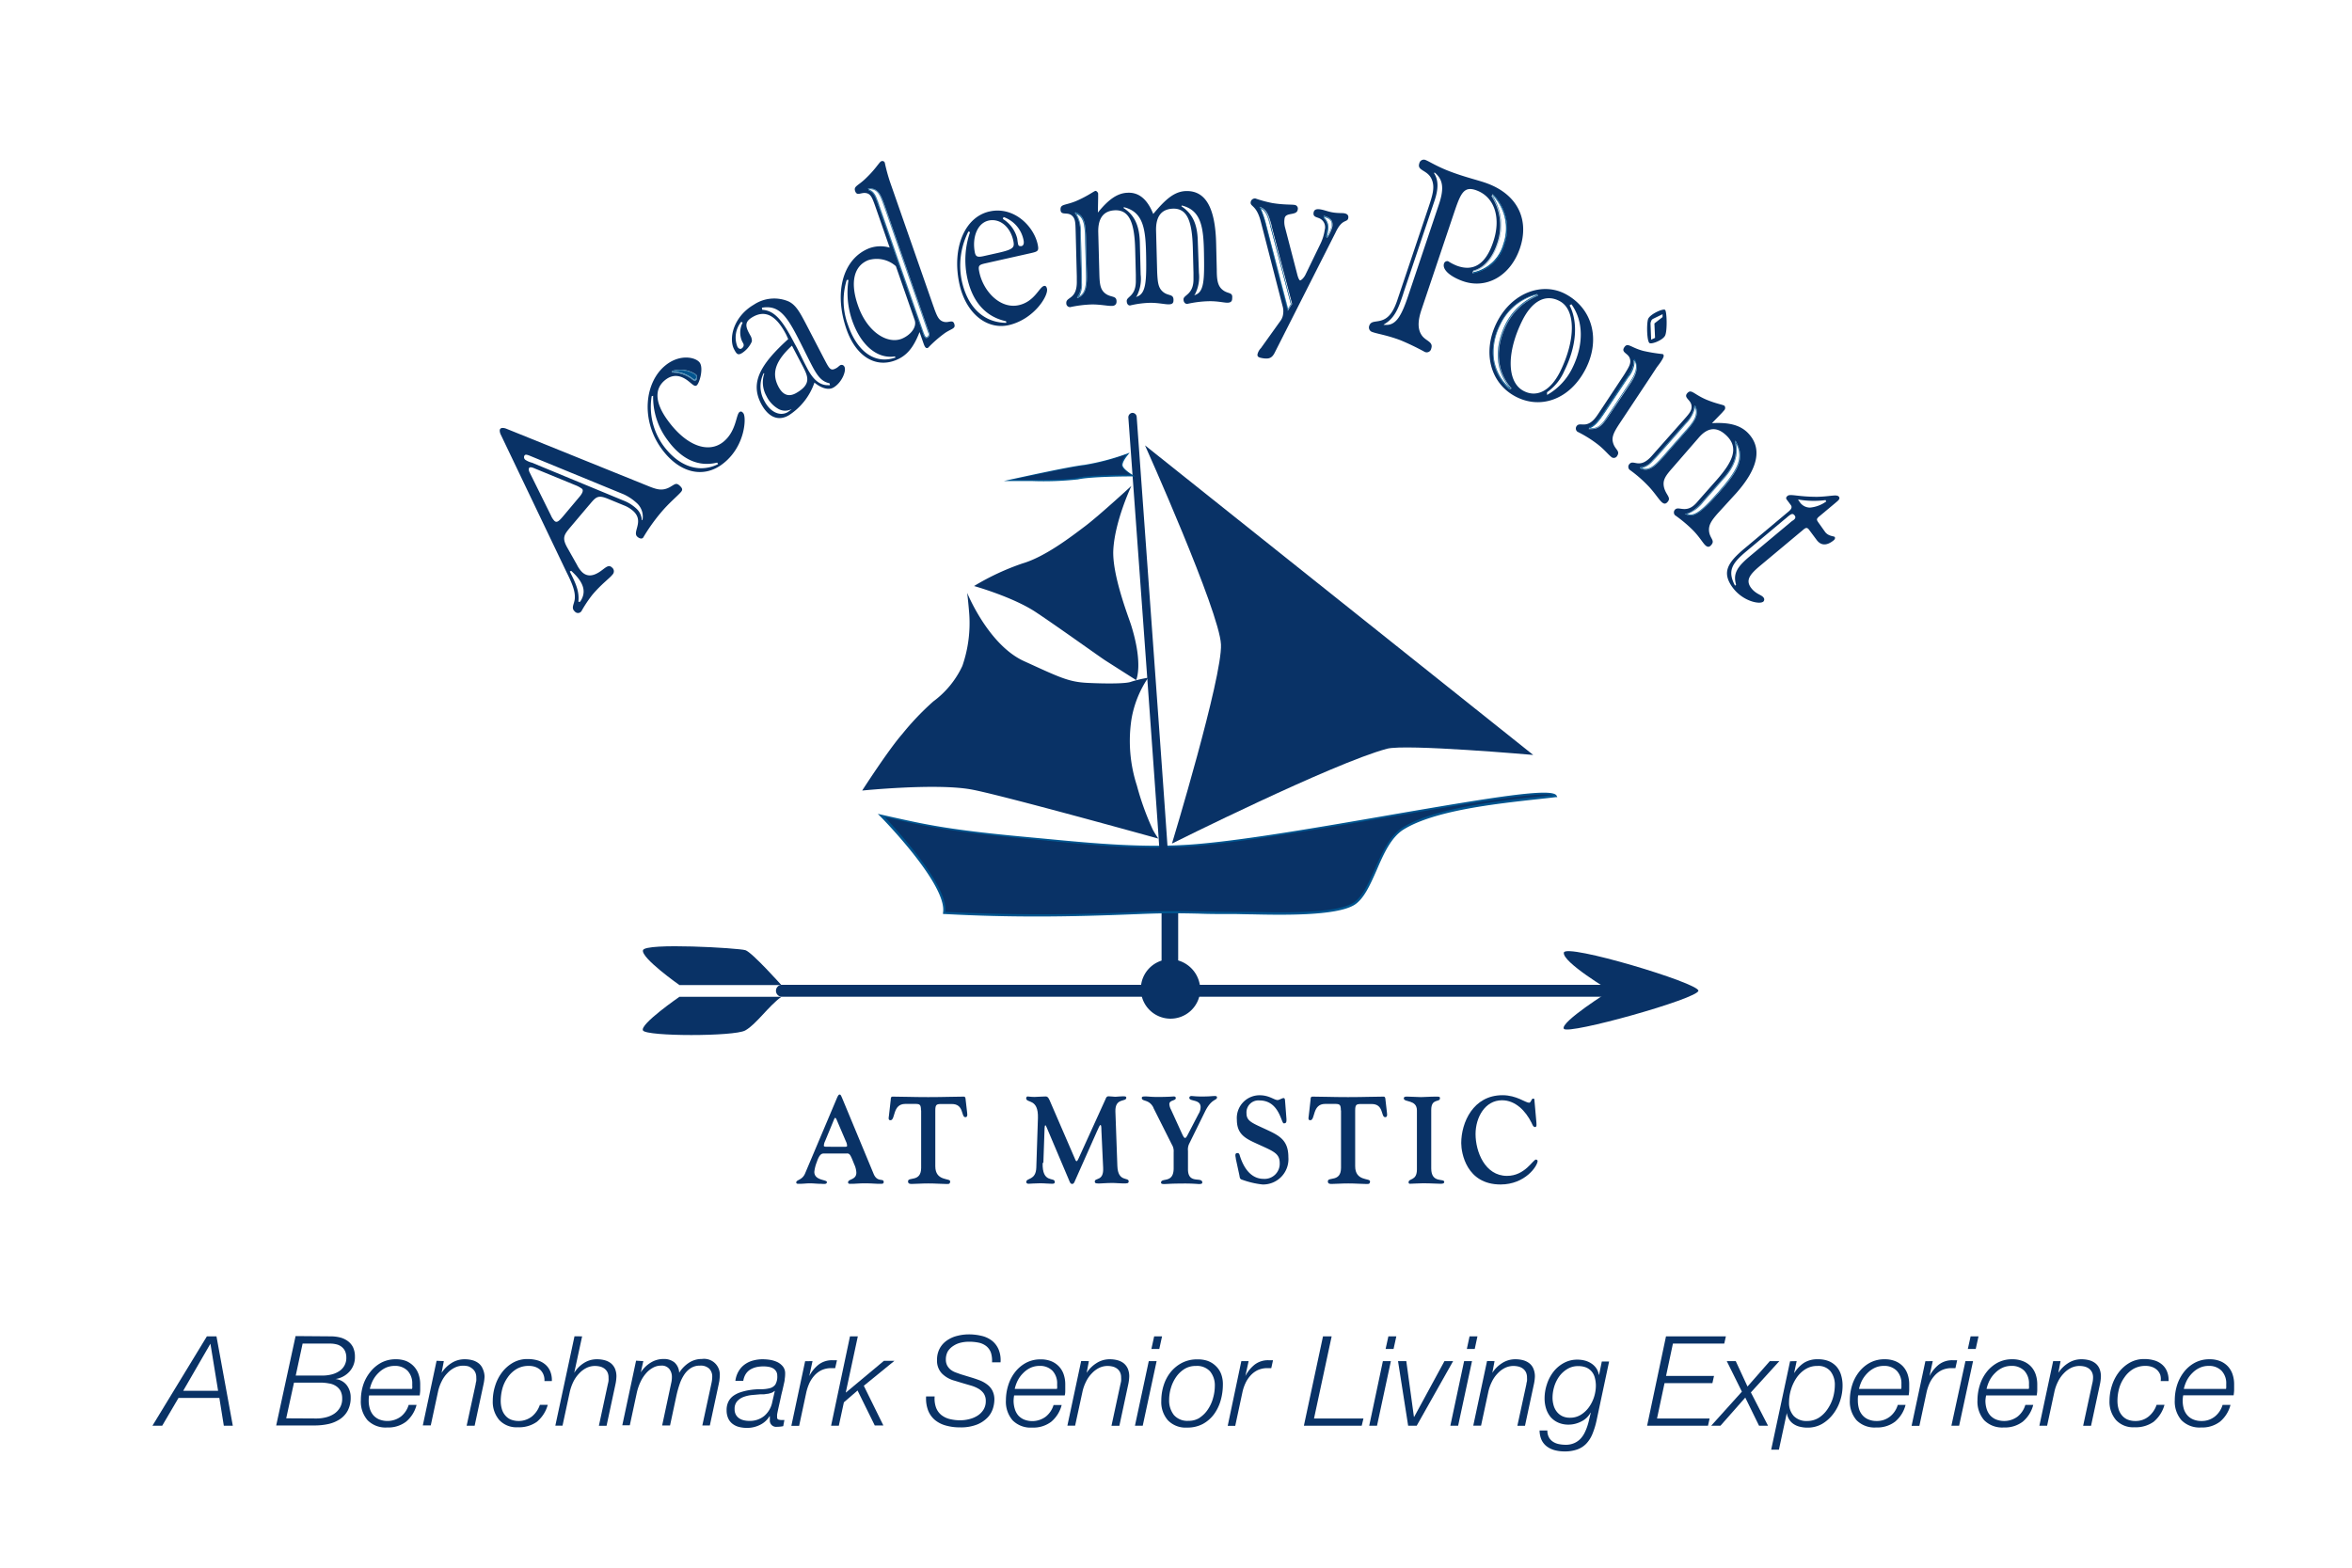 <svg id="Layer_1" data-name="Layer 1" xmlns="http://www.w3.org/2000/svg" viewBox="0 0 432 288"><defs><style>.cls-1{fill:#093266;}.cls-2{fill:#00558f;}.cls-3{fill:none;}</style></defs><path class="cls-1" d="M214.87,177.83a1.57,1.57,0,0,1-1.52-1.62v-8.59a1.53,1.53,0,1,1,3.05,0v8.59A1.57,1.57,0,0,1,214.87,177.83Z"/><path class="cls-1" d="M161.87,149.84c7.59,1.67,11.27,2.69,26.46,4.09,10.32,1,21,2.23,31.53,1.3,21-1.86,64.71-11.64,65.92-9-7.82.94-21.46,2-28,6-4.55,2.79-5.52,11.76-9.19,13.91-4.08,2.4-17.25,1.61-21.69,1.61-7.73,0-10-.32-17.65,0a352.17,352.17,0,0,1-35.81,0c.87-5.32-11.56-17.87-11.56-17.87"/><path class="cls-2" d="M190.42,168.37c-5.18,0-10.75-.12-17-.46h-.21l0-.23c.85-5.15-11.37-17.56-11.5-17.68l-.48-.49.65.15,2,.45c6.41,1.42,10.64,2.36,24.39,3.63l3.53.33c9.19.88,18.69,1.79,28,1s23.14-3.21,35.4-5.33c19.15-3.3,30-5.1,30.71-3.56l.13.26-.27,0c-1,.13-2.16.25-3.36.38-8,.88-18.93,2.09-24.58,5.55-2.34,1.44-3.71,4.54-5,7.54-1.21,2.74-2.36,5.32-4.15,6.38-3.46,2-13.13,1.81-18.93,1.68-1.14,0-2.12-.05-2.86-.05-2.82,0-4.94,0-6.81-.08-3.34-.07-6-.12-10.83.08C203.21,168.16,197.14,168.37,190.42,168.37Zm-16.77-.85a355.45,355.45,0,0,0,35.58,0c4.86-.21,7.5-.15,10.85-.08,1.87,0,4,.08,6.81.08.74,0,1.73,0,2.87,0,5.74.13,15.37.35,18.73-1.62,1.69-1,2.81-3.53,4-6.2,1.36-3.06,2.76-6.22,5.2-7.72,5.72-3.5,16.71-4.72,24.73-5.6l2.84-.32c-2.51-.73-17,1.78-29.95,4-12.26,2.11-26.16,4.51-35.43,5.33s-18.83-.08-28-1l-3.52-.33c-13.78-1.27-18-2.21-24.44-3.64l-1.39-.31C164.75,152.54,174.12,162.6,173.65,167.52Z"/><path class="cls-1" d="M213.73,157.16a.8.8,0,0,1-.77-.8c0-1.22-3.75-52.61-5.71-79.64a.81.81,0,0,1,.71-.87.79.79,0,0,1,.82.75c.58,8.06,5.71,78.81,5.71,79.75A.78.78,0,0,1,213.73,157.16Z"/><path class="cls-2" d="M189.54,88.37c-1.88,0-3.35,0-3.5,0l-1.67,0,1.64-.37c.1,0,10-2.23,13.16-2.6a43.12,43.12,0,0,0,7.66-2l.66-.24-.45.56c-.28.35-1,1.34-.84,1.87s1.24,1.3,1.66,1.55l.64.38h-.73c-.07,0-7.36,0-9.77.55A57.65,57.65,0,0,1,189.54,88.37ZM187.81,88c2.86,0,8.35,0,10.11-.39a65.86,65.86,0,0,1,9.19-.56,3.19,3.19,0,0,1-1.28-1.42,2.65,2.65,0,0,1,.54-1.7,40.15,40.15,0,0,1-7.16,1.85C196.9,86,190.81,87.31,187.81,88Z"/><path class="cls-3" d="M186.78,43.81l.06.43c0,.16,0,.33.08.5s.1.49.42.49a1,1,0,0,0,.23,0c.35-.09.5-.5.38-1.09a5.64,5.64,0,0,0-3.55-4.21l-.07,0-.18.34.06.05A5.91,5.91,0,0,1,186.78,43.81Z"/><path class="cls-3" d="M170.44,61.06c-.08-.21-.18-.52-.33-.94l-7.6-21.79c-.86-2.49-1.23-3.55-2.88-3.59l0,.08c.92.39,1.23,1.11,1.59,2.16,0,.1.07.19.1.28l.12.34,8.12,23.28c.18.53.35,1,.52,1a.17.17,0,0,0,.14,0,.62.62,0,0,0,.3-.58Z"/><path class="cls-3" d="M199.3,43.51c-.06-2.44-.31-3.7-1.56-4.27a6.13,6.13,0,0,1,.79,3.36l.21,8c0,.54,0,.91,0,1.14v.17a4.55,4.55,0,0,1-.56,2.53c1.19-.63,1.37-2,1.3-4.52Z"/><path class="cls-3" d="M164.32,65.41c-3.21.48-6.21-2.06-7.8-6.61a15.58,15.58,0,0,1-.69-7.34l0-.1-.31,0,0,0a12.82,12.82,0,0,0,.27,8.36c1.39,4,3.85,6.25,6.67,6.25a5.88,5.88,0,0,0,1.94-.34l.08,0-.09-.27Z"/><path class="cls-3" d="M184.75,59c-3.76-.83-6.22-3.66-7.12-8.2a15.62,15.62,0,0,1,.54-8.09l0-.08-.31-.1,0,.06a13.8,13.8,0,0,0-1.24,8.72c1,5,4,7.91,8.14,8h.1L184.8,59Z"/><path class="cls-3" d="M206.39,38.06l-.06.15c2,1.27,2.92,3.22,3,6.32l.15,5.91a6.8,6.8,0,0,1-.7,3.91l-.15.21.23-.08c1.62-.57,1.74-2.86,1.62-7.59S210,38.94,206.39,38.06Z"/><path class="cls-3" d="M116.86,92.38a9.12,9.12,0,0,0-2.33-1.53L97.15,83.71c-.44-.19-.65-.22-.8,0a.6.6,0,0,0,.14.81,3.77,3.77,0,0,0,1.22.53l16.74,6.93a7.27,7.27,0,0,1,2.31,1.4,3.13,3.13,0,0,1,1.11,2.21H118A3.35,3.35,0,0,0,116.86,92.38Z"/><path class="cls-3" d="M106.22,110.5v.09h.3l0,0c1.19-1.71.77-3.43-1.32-5.4l-.15-.15-.15-.13-.3.11,0,.08C105.64,107,106.41,108.58,106.22,110.5Z"/><path class="cls-3" d="M143,75.14a5.42,5.42,0,0,1-2.18-2.36,5.13,5.13,0,0,1-.41-4.17l-.11-.06a5.37,5.37,0,0,0,.1,5.06c1.07,2,2.88,2.93,4.32,2.1a5.7,5.7,0,0,0,.7-.55A2.56,2.56,0,0,1,143,75.14Z"/><path class="cls-3" d="M131.69,85c-3.37.87-6.52-.58-9.1-4.17a13.12,13.12,0,0,1-2.63-8v-.11l-.27.08v.05a12.15,12.15,0,0,0,2.13,9c2,2.73,4.46,4.18,7,4.18a6.87,6.87,0,0,0,3-.72l.07,0-.14-.3Z"/><path class="cls-3" d="M152.38,70.42c-1.47-.31-2.24-1.34-3.31-3.41-.42-.81-.82-1.61-1.24-2.46s-.9-1.81-1.39-2.75c-2.09-4-3.52-5.74-6.42-5.27h-.08l.06.39h.06c2.37.16,3.81,2.15,5.95,6.25.31.6.62,1.25,1,1.93s.8,1.64,1.26,2.5c1.11,2.16,2.33,3.17,3.8,3.17a2.55,2.55,0,0,0,.39,0h.09l-.09-.33Z"/><path class="cls-3" d="M136.3,62.7a3.93,3.93,0,0,1,.1-3.36l0-.08-.29-.11,0,.05a4.58,4.58,0,0,0-.67,4.49.85.85,0,0,0,.42.42H136a.29.29,0,0,0,.16,0c.51-.3.54-.68.42-.93Z"/><path class="cls-3" d="M243.24,39.87V40a2.56,2.56,0,0,1,.65,2.48l0,.11c0,.22-.08.5-.17.91l0,0a6.52,6.52,0,0,0,.83-1.88C244.71,40.63,244.35,40.15,243.24,39.87Z"/><path class="cls-3" d="M217.09,37.75l-.06.15c2,1.27,2.91,3.22,3,6.32l.16,5.91a6.91,6.91,0,0,1-.71,3.91l-.15.21.23-.08c1.63-.58,1.75-2.87,1.62-7.59S220.71,38.63,217.09,37.75Z"/><path class="cls-3" d="M231.59,38.3a19.82,19.82,0,0,1,1,3l4,15.4.52-.86-3.81-14.48C232.86,39.84,232.57,38.79,231.59,38.3Z"/><path class="cls-3" d="M145.46,63.5c-3,2.75-3.82,5-2.49,7.52.81,1.56,1.92,2,3.33,1.15,2.78-1.62,2.09-3,1.14-4.85Z"/><path class="cls-3" d="M105.68,89.13l-7.44-3.06c-.56-.25-.91-.25-1-.12s-.12.5.11.93l3.87,7.82a3.4,3.4,0,0,0,.64,1c.43.41.84.07,1.67-.93l3-3.57c.57-.69.67-1.16.4-1.41A5.48,5.48,0,0,0,105.68,89.13Z"/><path class="cls-3" d="M180.69,47.05l2.68-.6c2.84-.64,3-1,2.78-2.16-.52-2.57-2.45-4.25-4.6-3.76s-3,3.07-2.48,5.83C179.23,47.14,179.54,47.31,180.69,47.05Z"/><path class="cls-3" d="M164.52,48.9a5.31,5.31,0,0,0-5.06-1.11c-2.65,1-3.39,4.08-1.91,8.31,1.68,4.83,5.35,7.2,8,6.15,1.51-.6,2.89-2,2.4-3.45Z"/><path class="cls-1" d="M124.86,89.24c-.69-.65-.91-.25-1.88.28-1.29.68-2.26.43-3.68-.13L93,78.76c-.49-.19-.91-.19-1.09,0s-.14.53,0,.94l12.19,25.5c1,2,1.6,3.45,1.47,4.82-.1,1-.73,1.65,0,2.31a.76.76,0,0,0,1.23-.06,23.46,23.46,0,0,1,2-3c1.69-2,3.14-3,3.69-3.7a.87.87,0,0,0-.12-1.34c-.53-.5-1-.09-1.78.5-1.5,1.15-2.69,1.3-3.68.37a5.07,5.07,0,0,1-.92-1.31l-1.81-3.21c-1-1.8-.56-2.36.61-3.76l3.38-4,.16-.18c1.17-1.4,1.52-1.74,3.35-1l2.94,1.21a5.61,5.61,0,0,1,1.72,1.06c2,1.87-.23,3.8.7,4.67.4.37.85.47,1.09.19a33.65,33.65,0,0,1,3.21-4.54c1.53-1.84,3-3,3.75-3.86C125.39,90,125.39,89.74,124.86,89.24Zm-19.94,15.64.15.13.15.15c2.09,2,2.51,3.69,1.32,5.4l0,0h-.3v-.09c.19-1.92-.58-3.47-1.56-5.43l0-.08Zm1.58-13.69-3,3.57c-.83,1-1.24,1.34-1.67.93a3.4,3.4,0,0,1-.64-1l-3.87-7.82c-.23-.43-.24-.78-.11-.93s.46-.13,1,.12l7.44,3.06a5.48,5.48,0,0,1,1.22.65C107.17,90,107.07,90.5,106.5,91.19ZM118,95.55h-.11a3.13,3.13,0,0,0-1.11-2.21,7.27,7.27,0,0,0-2.31-1.4L97.71,85a3.77,3.77,0,0,1-1.22-.53.6.6,0,0,1-.14-.81c.15-.18.36-.15.8,0l17.38,7.14a9.12,9.12,0,0,1,2.33,1.53A3.35,3.35,0,0,1,118,95.55Z"/><path class="cls-1" d="M206,85.54c-.18-.74.87-2.05.87-2.05a42.76,42.76,0,0,1-7.7,2.05c-3.16.37-13.14,2.6-13.14,2.6s9.46.18,11.91-.37,9.81-.56,9.81-.56S206.19,86.28,206,85.54Z"/><path class="cls-1" d="M135.8,75.72c-.62.51-.57,3.53-2.94,5.45-2.71,2.19-6.82.8-10.3-4.06-2.28-3.17-2.37-5.69-.41-7.28,1.37-1.11,2.84-1,4.37.25.7.55,1.08,1,1.45.71.53-.43,1.28-3.16.55-4.17s-3.64-1.65-6.29.5c-3.81,3.07-4.58,9.95-.77,15.25,3.24,4.52,7.78,5.68,11.46,2.71,4-3.2,4.17-8.39,3.63-9.14C136.28,75.57,136.05,75.52,135.8,75.72Zm-12.34-7.6.06,0a5.15,5.15,0,0,1,4.35.7.84.84,0,0,1-.14,1.17.17.17,0,0,1-.1,0c-.11,0-.26-.11-.49-.27a6,6,0,0,0-3.62-1.28h-.08Zm8.36,17.18a6.87,6.87,0,0,1-3,.72c-2.52,0-5-1.45-7-4.18a12.15,12.15,0,0,1-2.13-9v-.05l.27-.08v.11a13.12,13.12,0,0,0,2.63,8c2.58,3.59,5.73,5,9.1,4.17h.06l.14.3Z"/><path class="cls-2" d="M127.75,68.9a5,5,0,0,0-4.14-.65v0a6.21,6.21,0,0,1,3.63,1.31,1.61,1.61,0,0,0,.39.24h0A.66.66,0,0,0,127.75,68.9Z"/><path class="cls-2" d="M127.14,69.73c.23.16.38.27.49.27a.17.17,0,0,0,.1,0,.84.84,0,0,0,.14-1.17,5.15,5.15,0,0,0-4.35-.7l-.06,0,0,.33h.08A6,6,0,0,1,127.14,69.73Zm-3.61-1.55a5.09,5.09,0,0,1,4.28.67.74.74,0,0,1-.13,1.05c-.25.21-1.34-1.45-4.16-1.53Z"/><path class="cls-2" d="M127.81,68.85a5.09,5.09,0,0,0-4.28-.67v.19c2.82.08,3.91,1.74,4.16,1.53A.74.74,0,0,0,127.81,68.85Zm-.19,1a1.61,1.61,0,0,1-.39-.24,6.21,6.21,0,0,0-3.63-1.31v0a5,5,0,0,1,4.14.65.66.66,0,0,1-.12.94Z"/><path class="cls-1" d="M154.35,67.08c-.21.12-.41.34-.64.49-1.1.64-1.31.33-2.23-1.44l-.17-.32-3.16-6.08-.26-.5c-1-1.88-1.75-3.26-3.09-3.87a6.74,6.74,0,0,0-6.32.6c-3.84,2.25-4.66,6.27-3.65,8.2.49.94.72,1.13,1.44.71a4.78,4.78,0,0,0,1.83-2.15,1.9,1.9,0,0,0-.32-1.15l-.24-.45c-.71-1.36-.64-2.09.7-2.88,2.33-1.36,4.33-.28,6.15,3.21.14.29.24.55.39.84-5.17,4.69-7,8-5,11.85,1.33,2.54,3.19,3.28,5.11,2.15a11.59,11.59,0,0,0,4.7-6c1.38,1.12,2.65,1.4,3.5.9,1.58-.93,2.41-3.13,2-3.83A.56.56,0,0,0,154.35,67.08Zm-18.23-3a.29.29,0,0,1-.16,0h-.11a.85.85,0,0,1-.42-.42,4.58,4.58,0,0,1,.67-4.49l0-.05.29.11,0,.08a3.93,3.93,0,0,0-.1,3.36l.24.45C136.66,63.4,136.63,63.78,136.12,64.08Zm8.57,11.63c-1.44.83-3.25,0-4.32-2.1a5.37,5.37,0,0,1-.1-5.06l.11.06a5.13,5.13,0,0,0,.41,4.17A5.42,5.42,0,0,0,143,75.14a2.56,2.56,0,0,0,2.42,0A5.7,5.7,0,0,1,144.69,75.71Zm1.61-3.54c-1.41.83-2.52.41-3.33-1.15-1.33-2.55-.47-4.77,2.49-7.52l2,3.82C148.39,69.13,149.08,70.55,146.3,72.17Zm6.12-1.41a2.55,2.55,0,0,1-.39,0c-1.47,0-2.69-1-3.8-3.17-.46-.86-.87-1.7-1.26-2.5s-.65-1.33-1-1.93c-2.14-4.1-3.58-6.09-5.95-6.25H140l-.06-.39H140c2.9-.47,4.33,1.24,6.42,5.27.49.94.95,1.86,1.39,2.75s.82,1.65,1.24,2.46c1.07,2.07,1.84,3.1,3.31,3.41h0l.09.33Z"/><path class="cls-1" d="M173.57,59.16c-1.1-.17-1.41-.95-2-2.53,0-.09-.08-.22-.12-.35l-7.94-22.75a32.43,32.43,0,0,1-1-3.65.47.47,0,0,0-.67-.24c-.33.13-1,1.4-2.77,3.08-1.43,1.42-2.33,1.47-2,2.39s.94.29,1.83.34c1,.09,1.25.71,1.92,2.6l2.59,7.44a6,6,0,0,0-3.76.12c-4.78,1.88-6.56,8-4.17,14.89,1.67,4.8,5.18,7.18,9,5.69,2.13-.84,3.34-2.41,4.42-5.19l.74,2.12c.28.79.48.91.81.78a22.94,22.94,0,0,1,3.14-2.74c1.29-.85,2-.78,1.67-1.7C175,58.71,174.32,59.26,173.57,59.16ZM164.4,65.7a5.88,5.88,0,0,1-1.94.34c-2.82,0-5.28-2.24-6.67-6.25a12.82,12.82,0,0,1-.27-8.36l0,0,.31,0,0,.1a15.58,15.58,0,0,0,.69,7.34c1.59,4.55,4.59,7.09,7.8,6.61h.07l.09.27Zm1.18-3.45c-2.68,1-6.35-1.32-8-6.15-1.48-4.23-.74-7.27,1.91-8.31a5.31,5.31,0,0,1,5.06,1.11L168,58.8C168.47,60.21,167.09,61.65,165.58,62.25Zm4.71-.17a.31.31,0,0,1-.13,0,.28.28,0,0,1-.13,0c-.2-.1-.35-.43-.6-1.15l-8.12-23.27c0-.13-.07-.23-.11-.34s-.07-.18-.1-.28c-.35-1-.65-1.72-1.53-2.09h0l-.13-.36h.12c1.84,0,2.24,1.16,3.13,3.7l7.59,21.78c.15.42.26.73.33.94l.11.29A.77.77,0,0,1,170.29,62.08Z"/><path class="cls-2" d="M170.58,61c-.07-.21-.18-.52-.33-.94l-7.59-21.78c-.89-2.54-1.29-3.7-3.13-3.7h-.12l.13.36h0c.88.37,1.18,1.07,1.53,2.09,0,.1.07.19.1.28s.07.21.11.34l8.12,23.27c.25.72.4,1,.6,1.15a.28.28,0,0,0,.13,0,.31.31,0,0,0,.13,0,.77.77,0,0,0,.4-.79Zm-.32,1c-.29.11-.45-.23-.75-1.1l-8.12-23.28-.22-.62c-.35-1-.65-1.75-1.57-2.13l-.08-.22c1.79,0,2.18,1.09,3.06,3.65l7.6,21.78c.25.7.39,1.1.43,1.23A.68.68,0,0,1,170.26,62Z"/><path class="cls-2" d="M170.18,60.09l-7.6-21.78c-.88-2.56-1.27-3.66-3.06-3.65l.08.22c.92.38,1.22,1.12,1.57,2.13l.22.62,8.12,23.28c.3.87.46,1.21.75,1.1a.68.68,0,0,0,.35-.69C170.57,61.19,170.43,60.79,170.18,60.09Zm.06,1.84a.17.17,0,0,1-.14,0c-.17-.08-.34-.52-.52-1L161.46,37.6l-.12-.34c0-.09-.06-.18-.1-.28-.36-1-.67-1.77-1.59-2.16l0-.08c1.65,0,2,1.1,2.88,3.59l7.6,21.79c.15.42.25.73.33.94l.1.29A.62.62,0,0,1,170.24,61.93Z"/><path class="cls-1" d="M192.31,53.07c-.09-.41-.25-.61-.55-.54-.88.2-1.71,2.87-4.63,3.53-3.45.77-6.57-2.6-7.27-6.14-.23-1.15-.06-1.28,1.25-1.57l8.24-1.85c1.27-.29,1.49-.39,1.26-1.53-.67-3.35-4.35-7.13-8.87-6.12s-6.86,6.58-5.59,13c1.13,5.69,5.08,8.79,9.14,7.88C189.93,58.64,192.56,54.36,192.31,53.07Zm-8-13.18.07,0A5.64,5.64,0,0,1,188,44.12c.12.59,0,1-.38,1.09a1,1,0,0,1-.23,0c-.32,0-.37-.22-.42-.49s-.06-.34-.08-.5l-.06-.43a5.91,5.91,0,0,0-2.57-3.53l-.06-.05Zm-2.78.64c2.15-.49,4.08,1.19,4.6,3.76.23,1.15.06,1.52-2.78,2.16l-2.68.6c-1.15.26-1.46.09-1.62-.69C178.52,43.6,179.52,41,181.55,40.53Zm3.21,18.78c-4.18-.08-7.15-3-8.14-8a13.8,13.8,0,0,1,1.24-8.72l0-.06.31.1,0,.08a15.62,15.62,0,0,0-.54,8.09c.9,4.54,3.36,7.37,7.12,8.2h.05l.06.29Z"/><path class="cls-1" d="M224.49,53.19c-.8-.68-1-1.71-1-3.58l-.12-5c-.17-6.33-1.87-9.62-5.55-9.51-2.15.07-3.8,1.57-6,4.21-1.06-2.64-2.58-4-4.7-3.9-1.95.06-3.6,1.33-5.47,3.64l.05-2.72c0-.38,0-.61,0-.76s-.25-.5-.48-.5-1.2.79-3.17,1.69c-2.29,1.06-3.28.62-3.26,1.74s1.15.44,1.95,1,.78,1.38.83,3l.21,8.26c0,.47,0,.7,0,.79.1,3.57-2,2.92-1.93,4.14a.69.69,0,0,0,.73.73,22,22,0,0,1,4-.49c1.61,0,2.87.29,3.62.27.59,0,.89-.31.88-.82,0-1.17-1.08-.63-2.16-1.54-.84-.72-.95-1.71-1-3.58l-.2-7.55c-.07-2.67,1-4,3.1-4.08,2.67-.08,3.56,2.43,3.68,7.17l.12,4.64c0,.56,0,.89,0,1,.08,3-1.69,3-1.67,3.85,0,.52.26.84.61.83a17.35,17.35,0,0,1,3.75-.49c1.53,0,2.68.3,3.39.28s.85-.3.84-.82c0-1.17-1-.63-2-1.54-.81-.73-.91-1.71-1-3.59l-.2-7.55c-.07-2.67,1-4,3.11-4.08,2.67-.07,3.51,2.43,3.64,7.17l.12,4.65c0,.56,0,.89,0,1,.07,3-1.85,3-1.83,3.85,0,.52.3.84.69.83a20.07,20.07,0,0,1,3.87-.49c1.69-.05,2.91.29,3.54.27s.85-.3.84-.82C226.46,53.56,225.53,54.1,224.49,53.19Zm-26.6,1.57-.07-.14a3.73,3.73,0,0,0,.76-2.68v-.19c0-.22,0-.59,0-1.13l-.21-8a5.31,5.31,0,0,0-.93-3.48l.08-.14c1.56.54,1.87,1.89,1.94,4.53l.16,6.42C199.7,52.74,199.45,54.18,197.89,54.76Zm11-.28-.23.08.15-.21a6.8,6.8,0,0,0,.7-3.91l-.15-5.91c-.08-3.1-1-5.05-3-6.32l.06-.15c3.62.88,4,4.07,4.09,8.83S210.48,53.91,208.86,54.48Zm10.69-.31-.23.08.15-.21a6.91,6.91,0,0,0,.71-3.91L220,44.22c-.08-3.1-1-5-3-6.32l.06-.15c3.62.88,4,4.07,4.08,8.83S221.18,53.59,219.55,54.17Z"/><path class="cls-2" d="M199.46,43.51c-.07-2.64-.38-4-1.94-4.53l-.08.14a5.31,5.31,0,0,1,.93,3.48l.21,8c0,.54,0,.91,0,1.13v.19a3.73,3.73,0,0,1-.76,2.68l.07.14c1.56-.58,1.81-2,1.73-4.83Zm-1.6,11.17a3.73,3.73,0,0,0,.8-2.75c0-.14,0-.56,0-1.31l-.21-8a5.44,5.44,0,0,0-.95-3.54c1.5.52,1.81,1.78,1.88,4.45l.17,6.43C199.62,52.75,199.38,54.12,197.86,54.68Z"/><path class="cls-2" d="M199.38,43.51c-.07-2.67-.38-3.93-1.88-4.45a5.44,5.44,0,0,1,.95,3.54l.21,8c0,.75,0,1.17,0,1.31a3.73,3.73,0,0,1-.8,2.75c1.52-.56,1.76-1.93,1.69-4.74Zm-1.21,11a4.55,4.55,0,0,0,.56-2.53v-.17c0-.23,0-.6,0-1.14l-.21-8a6.13,6.13,0,0,0-.79-3.36c1.25.57,1.5,1.83,1.56,4.27l.17,6.43C199.54,52.5,199.36,53.83,198.17,54.46Z"/><path class="cls-1" d="M246.89,39.18c-.38-.06-1.07,0-2-.14s-1.61-.45-2.34-.57-1.18,0-1.28.6c-.13.88.68.77,1.3,1.16a1.79,1.79,0,0,1,.75,2,8.63,8.63,0,0,1-.82,2.62l-2.71,5.59c-.29.62-.84,1.1-1,1.07s-.37-.48-.54-1.18L236,41.68a3.94,3.94,0,0,1-.06-1.53c.18-1.25,2.25-.44,2.42-1.65a.68.68,0,0,0-.63-.86c-.54-.09-1.94,0-4-.33a22.46,22.46,0,0,1-3.12-.84.78.78,0,0,0-.89.66c-.13.88,1.08.46,1.88,3.68l4,15.51a3.28,3.28,0,0,1,.08,1.34,2.59,2.59,0,0,1-.5,1.29l-3.58,5a2.42,2.42,0,0,0-.63,1.13c-.07.46.22.6.92.72,1.16.19,1.7,0,2.2-.93l11.21-22.14C246.57,40,247.51,41,247.65,40,247.71,39.55,247.44,39.27,246.89,39.18Zm-9.64,16.74-.73,1.19,0-.17-4-15.57a17.79,17.79,0,0,0-1.07-3.2l-.1-.19.19.08c1.21.48,1.53,1.65,2,3.28l0,.13,3.8,14.42Zm7.47-14.29a6.66,6.66,0,0,1-.9,2l0,.08-.25-.21v-.05c.1-.42.14-.72.18-.94v-.11a2.36,2.36,0,0,0-.61-2.35l0,0v-.38l.1,0C244.43,40,244.87,40.55,244.72,41.63Z"/><path class="cls-2" d="M233.43,41.34c-.45-1.63-.77-2.8-2-3.28l-.19-.08.1.19a17.79,17.79,0,0,1,1.07,3.2l4,15.57,0,.17.73-1.19,0,0-3.8-14.42Zm3.12,15.57L232.5,41.35a16.2,16.2,0,0,0-1.08-3.22c1.21.48,1.51,1.67,2,3.36l3.78,14.39Z"/><path class="cls-2" d="M231.42,38.13a16.2,16.2,0,0,1,1.08,3.22l4.05,15.56.63-1L233.4,41.49C232.93,39.8,232.63,38.61,231.42,38.13Zm5.16,18.59-4-15.4a19.82,19.82,0,0,0-1-3c1,.49,1.27,1.54,1.7,3.08l3.81,14.48Z"/><path class="cls-2" d="M243.18,39.68l-.1,0V40l0,0a2.36,2.36,0,0,1,.61,2.35v.11c0,.22-.08.52-.18.94v.05l.25.21,0-.08a6.66,6.66,0,0,0,.9-2C244.87,40.55,244.43,40,243.18,39.68Zm1.46,1.94a6.46,6.46,0,0,1-.88,2l-.14-.12c.11-.5.15-.83.19-1.06a2.49,2.49,0,0,0-.64-2.43v-.24C244.35,40.05,244.8,40.55,244.64,41.62Z"/><path class="cls-2" d="M243.16,39.76V40a2.49,2.49,0,0,1,.64,2.43c0,.23-.08.56-.19,1.06l.14.12a6.46,6.46,0,0,0,.88-2C244.8,40.55,244.35,40.05,243.16,39.76Zm1.41,1.85a6.52,6.52,0,0,1-.83,1.88l0,0c.09-.41.14-.69.17-.91l0-.11a2.56,2.56,0,0,0-.65-2.48v-.09C244.35,40.15,244.71,40.63,244.57,41.61Z"/><path class="cls-1" d="M155.54,211.9c.55,0,.66.23,1.36,2a4,4,0,0,1,.39,1.52c0,1.38-1.52,1.13-1.52,1.79,0,.31.28.27.66.27.62,0,1.41-.09,2.35-.09,1.41,0,2,.09,2.76.09.57,0,.77,0,.77-.34,0-.75-1.16.14-1.84-1.47l-5.76-13.87c-.28-.67-.33-.72-.52-.72s-.38.43-.53.79l-5.79,13.71c-.53,1.26-1.62,1.13-1.62,1.65,0,.29.34.25.64.25.62,0,1.24-.09,1.88-.09s1.32.09,2,.09c.45,0,1.11.16,1.11-.32s-2.31-.25-2.31-1.88a6.81,6.81,0,0,1,.45-1.79c.49-1.49.94-1.58,1.3-1.58h4.21M152,210.67c-.39,0-.68,0-.68-.2a2.14,2.14,0,0,1,.23-.84l1.65-4c.1-.25.19-.27.23-.27s0,0,.17.18l1.75,4.1a2.15,2.15,0,0,1,.24.84c0,.23-.3.2-.68.2Z"/><path class="cls-1" d="M169.16,204c0-1.09-.21-1.2-1.09-1.2h-1.79c-2.41,0-1.77,3-2.73,3-.45,0-.32-.5-.28-.79l.34-3c0-.23,0-.55.34-.55,2,0,3.42.09,6.54.09s4.54-.09,6.53-.09c.32,0,.32.32.34.55l.24,2.08c0,.27.27,1.15-.28,1.15-.86,0-.17-2.51-2.63-2.42h-1.81c-.88,0-1.09.11-1.09,1.2v10.24c0,2.79,2.73,2.13,2.73,2.76s-.43.48-1,.48c-.86,0-1.57-.09-3-.09s-2.14.09-3,.09c-.38,0-.74,0-.74-.48,0-.88,2.41.21,2.41-2.49V204"/><path class="cls-1" d="M191.51,213.62c-.13,3.87,2.22,2.56,2.22,3.49,0,.09.09.36-.51.36-.77,0-1.22-.09-2.2-.09s-1.79.09-2.11.09-.41-.18-.41-.32c0-.81,1.75-.25,1.84-2.63l.3-9.1c.12-3.74-2.16-2.68-2.16-3.67,0-.14.11-.32.26-.32s.6.09,1.28.09c.49,0,1.28-.09,2-.09.24,0,.45,0,.75.66l4.7,10.87c.08.2.15.36.28.36s.31-.41.34-.47l5-11c.06-.15.13-.45.54-.45s.91.09,1.23.09.79-.09,1.39-.09.62.09.62.27c0,.82-2.09-.06-2,2.54l.36,10c.11,3,2.08,2,2.08,2.81,0,.39-.28.39-1,.39s-1.22-.09-1.84-.09c-1.38,0-1.9.09-2.39.09s-1,.07-1-.34c0-.77,1.67,0,1.54-2.54l-.32-6.86c0-.68-.05-1-.17-1s-.34.45-.66,1.2l-4,9c-.13.29-.21.63-.55.63s-.43-.38-.54-.63l-4.14-9.77c-.06-.13-.15-.38-.24-.38s-.14.41-.14.57l-.22,6.34"/><path class="cls-1" d="M211.86,203.49c-.83-1.63-2.14-1.06-2.14-1.79,0-.27.26-.27.75-.27s.9.09,2,.09c.9,0,1.82,0,3.12-.09.3,0,.37.16.37.3,0,.52-1.18.34-1.18,1.11a2.45,2.45,0,0,0,.3,1l1.92,4.21c.34.75.49,1,.66,1s.28-.18.54-.68l1.94-3.73a2.38,2.38,0,0,0,.38-1.25c0-1.49-2.07-1-2.07-1.7,0-.23.15-.34.41-.34s.72.09,1.84.09c1.62,0,1.85-.09,2.45-.09.28,0,.38.09.38.25,0,.61-1,.16-2.22,2.65L218.48,210a2.46,2.46,0,0,0-.28,1.43v3.37c0,2.85,2.63,1.29,2.63,2.45,0,.25-.33.27-.69.27a31.17,31.17,0,0,0-3.18-.09c-1.92,0-2.54.09-3.14.09-.34,0-.57-.05-.57-.25,0-1,2.32.23,2.32-2.65v-2.95a2.34,2.34,0,0,0-.34-1.42l-3.37-6.71"/><path class="cls-1" d="M227,212.83c-.06-.32-.27-1,.26-1,.34,0,.38.2.47.5.68,2.17,2,4.24,4.38,4.24a2.78,2.78,0,0,0,2.94-2.9c0-1.93-1.34-2.22-4.78-3.83-1.83-.86-3.09-1.74-3.09-4.13a4.18,4.18,0,0,1,4.2-4.5c1.75,0,2.65.88,3.29.88.28,0,.81-.36,1.09-.36s.25.34.3.86l.23,3c0,.51,0,.78-.49.78s-.81-4.21-4.48-4.21a2.2,2.2,0,0,0-2.37,2.37c0,1.52,1.17,1.81,4,3.15,2.29,1.07,3.69,2,3.69,4.92a4.65,4.65,0,0,1-4.75,5,15.65,15.65,0,0,1-3.64-.84c-.53-.14-.51-.32-.61-.86l-.67-3.1"/><path class="cls-1" d="M246.28,204c0-1.09-.22-1.2-1.1-1.2h-1.79c-2.41,0-1.77,3-2.73,3-.45,0-.32-.5-.28-.79l.34-3c0-.23,0-.55.35-.55,2,0,3.41.09,6.53.09s4.55-.09,6.53-.09c.32,0,.32.32.34.55l.24,2.08c0,.27.27,1.15-.28,1.15-.86,0-.17-2.51-2.63-2.42H250c-.88,0-1.09.11-1.09,1.2v10.24c0,2.79,2.73,2.13,2.73,2.76s-.43.48-1,.48c-.86,0-1.56-.09-3-.09s-2.14.09-3,.09c-.39,0-.75,0-.75-.48,0-.88,2.42.21,2.42-2.49V204"/><path class="cls-1" d="M262.88,214.66c0,2.79,2.39,1.75,2.39,2.47,0,.25-.19.34-.68.34-.79,0-1.58-.09-3.24-.09-.92,0-1.84.09-2.4.09-.19,0-.23-.16-.23-.27,0-.79,1.53-.21,1.53-2.36V204c0-2.06-2.41-1.43-2.41-2.22,0-.39.53-.32.73-.32.83,0,1.67.09,2.41.09s1.54-.09,2.75-.09c.65,0,.75,0,.75.32,0,.77-1.6-.05-1.6,2.11v10.8"/><path class="cls-1" d="M282.2,206.3c0,.23.11.75-.25.75s-.5-.48-.64-.77c-1.07-2.17-2.95-4.15-5.43-4.15-3.14,0-4.86,3.17-4.86,6.21,0,3.19,1.7,7.68,5.78,7.68,3.31,0,4.76-3,5.32-3,.1,0,.3.11.3.25,0,.91-2.27,4.33-6.81,4.33-6.26,0-7.22-5.8-7.22-7.59,0-3.8,2.2-8.81,7.58-8.81,2.58,0,4.22,1.38,4.87,1.38.4,0,.42-.75.72-.75.11,0,.26,0,.26.14l.38,4.3"/><path class="cls-1" d="M298,183.11H143.52a1.1,1.1,0,0,1,0-2.19H298a1.1,1.1,0,0,1,0,2.19Z"/><path class="cls-1" d="M136.92,174.56c1.23.4,6.6,6.41,6.6,6.41H124.8s-7.1-5-6.7-6.41,17.6-.4,18.82,0"/><path class="cls-1" d="M118.1,189.31c-.66-1.12,6.7-6.19,6.7-6.19h18.72c-2.44,1.78-4.62,5.07-6.65,6.19s-18.11,1.11-18.77,0"/><path class="cls-1" d="M287.24,189c-.78-1.18,8.51-7,8.51-7s-8.84-5.26-8.51-7,24.68,5.56,24.71,7-23.93,8.15-24.71,7"/><path class="cls-1" d="M290.06,187.4c1,.65,20.47-4.69,19.17-5.38.13-.15-12.18,0-12.18,0s-8,4.74-7,5.38"/><path class="cls-1" d="M220.45,182a5.46,5.46,0,1,1-5.45-5.78,5.63,5.63,0,0,1,5.45,5.78"/><path class="cls-3" d="M286.51,68.28c2.95-5.94,2.88-11.33,0-12.92-2.53-1.41-5.07-.23-6.95,3.54-2.84,5.74-2.88,11.17.14,12.86C282.09,73.08,284.68,72,286.51,68.28Z"/><path class="cls-1" d="M337.77,91.27c-.39-.52-1.45-.06-4,0-3.52,0-4.94-.58-5.43-.18s-.22.61.07,1l.51.69c.29.39.11.76-.37,1.16l-8,6.71c-3.2,2.67-4.4,4.46-2.29,7.31,1.84,2.48,4.92,3.14,5.62,2.56a.55.55,0,0,0,0-.78c-.36-.49-1.39-.58-2.29-1.79-1-1.41-.18-2.45,1.8-4.1l7.85-6.56c.46-.38.7-.43,1.06.06l1.37,1.84c.87,1.17,2,1,3.14.06.25-.2.29-.45.17-.61s-1.15-.1-1.76-.92L334,96c-.38-.53-.39-.68.17-1.15l2.67-2.23.59-.5C337.86,91.77,337.94,91.5,337.77,91.27Zm-8.29,4.22a1.77,1.77,0,0,1-.24.17l-.17.12-7.65,6.39c-2.21,1.86-3.17,3.11-2.56,5.2v.06l-.22.18,0-.09c-1.39-2.69-.5-4.06,2.18-6.29l6.91-5.78.37-.3.18-.16c.69-.57,1-.79,1.38-.25C329.83,95,329.78,95.24,329.48,95.49Zm5.86-3.3a6,6,0,0,1-2.89,1.06,2.28,2.28,0,0,1-1.92-1.07l0,0-.17-.23-.12-.16.19,0a16.83,16.83,0,0,0,4.83.09h.06l.11.28Z"/><path class="cls-1" d="M252.08,61c.84.32,2.72.58,5.19,1.52a45.78,45.78,0,0,1,4.33,2.08.85.85,0,0,0,1.29-.6c.38-1.15-.85-1.32-1.6-2.2-.94-1.15-.94-2.75-.17-5L267,39.31c1.28-3.8,1.84-5.23,4.24-4.32,3.36,1.27,4.5,5.19,3,9.52-1.35,4-3.59,5.47-6.72,4.28A8.76,8.76,0,0,1,266,48a.62.62,0,0,0-.77.41c-.34,1,.87,2.26,3.27,3.17,4.39,1.66,8.92-.81,10.68-6,1.69-5-.24-9.7-5.93-11.85-1.54-.59-3.91-1.09-6.9-2.22-2.4-.91-3.84-1.85-4.46-2.09a.84.84,0,0,0-1.2.6c-.48,1.41,1.57,1.14,2.31,3,.55,1.36.16,2.75-.57,4.92l-5.82,17.32c-.69,2-1.54,3.21-2.88,3.6-1.07.34-1.93.06-2.24,1A.87.87,0,0,0,252.08,61Zm22.1-25.33.07.07a8.84,8.84,0,0,1,2.06,9.12,7.41,7.41,0,0,1-5.75,5.33l-.12,0,.16-.48h0c1.88-.47,3.47-2.26,4.36-4.9a10,10,0,0,0-1-8.77l0,0ZM254.31,59.52c1.94-1.14,2.61-3.11,3.38-5.39a1.39,1.39,0,0,1,.06-.19l.06-.21,5.67-16.84c.76-2.25.73-3.82-.09-5.09l.11-.11c1.56,1.28,1.78,2.92.79,5.86l-5.64,16.79c-1.18,3.51-2.15,5.35-4,5.35l-.3,0-.25,0Z"/><path class="cls-2" d="M275,44.84c-.89,2.64-2.48,4.43-4.36,4.9h0l-.16.48.12,0a7.41,7.41,0,0,0,5.75-5.33,8.84,8.84,0,0,0-2.06-9.12l-.07-.07L274,36l0,0A10,10,0,0,1,275,44.84Zm-.8-9a8.77,8.77,0,0,1,2,9,7.34,7.34,0,0,1-5.69,5.27l.11-.31c1.9-.48,3.5-2.26,4.41-5a10.05,10.05,0,0,0-1-8.84Z"/><path class="cls-2" d="M275.07,44.86c-.91,2.7-2.51,4.48-4.41,5l-.11.31a7.34,7.34,0,0,0,5.69-5.27,8.77,8.77,0,0,0-2-9l-.11.2A10.05,10.05,0,0,1,275.07,44.86ZM274.18,36l0-.08a8.69,8.69,0,0,1,1.94,8.89,7.26,7.26,0,0,1-5.49,5.2l.05-.14c1.91-.5,3.52-2.32,4.42-5A10.13,10.13,0,0,0,274.18,36Z"/><path class="cls-1" d="M291.32,67.62c2.59-5.23,1.24-10.81-3.62-13.52-4.33-2.42-10.05-.37-12.81,5.2-2.59,5.23-1.28,10.89,3.26,13.43C282.9,75.38,288.45,73.39,291.32,67.62Zm-14.05,3.92,0,0c-3.29-2.93-4-7.49-1.78-11.9a10.26,10.26,0,0,1,6.8-5.61h.06l.13.33-.07,0a11.14,11.14,0,0,0-5.7,5.29c-2.15,4.31-1.83,8.55.85,11.63l.07.08Zm2.47.22c-3-1.69-3-7.12-.14-12.86,1.88-3.77,4.42-4.95,6.95-3.54,2.84,1.59,2.91,7,0,12.92C284.68,72,282.09,73.08,279.74,71.76Zm4.53.73-.12.06,0-.49,0,0a9.26,9.26,0,0,0,3.17-3.91c2.23-4.49,2.58-8.86,1-12l0-.08.31-.17,0,0c2.23,3.06,2.29,7.43.18,11.69A11.41,11.41,0,0,1,284.27,72.49Z"/><path class="cls-2" d="M276.67,59.65a11.14,11.14,0,0,1,5.7-5.29l.07,0-.13-.33h-.06a10.26,10.26,0,0,0-6.8,5.61c-2.19,4.41-1.51,9,1.78,11.9l0,0,.32-.18-.07-.08C274.84,68.2,274.52,64,276.67,59.65Zm.61,11.8c-3.35-3-3.91-7.49-1.76-11.81a10.22,10.22,0,0,1,6.74-5.56l.08.2a11.24,11.24,0,0,0-5.74,5.33c-2.15,4.32-1.85,8.62.86,11.73Z"/><path class="cls-2" d="M276.6,59.61a11.24,11.24,0,0,1,5.74-5.33l-.08-.2a10.22,10.22,0,0,0-6.74,5.56c-2.15,4.32-1.59,8.82,1.76,11.81l.18-.11C274.75,68.23,274.45,63.93,276.6,59.61Zm.74,11.71,0,0A8.8,8.8,0,0,1,274.41,66a11,11,0,0,1,1.17-6.35,10.15,10.15,0,0,1,6.64-5.51l0,.07a11.31,11.31,0,0,0-5.71,5.33C274.37,63.92,274.67,68.19,277.34,71.32Z"/><path class="cls-1" d="M302.94,63c.31.33,2.48-.48,2.9-1.36s.32-4.37,0-4.7-2.68.73-3.1,1.61C302.42,59.26,302.46,62.52,302.94,63Zm.34-4.06a.79.79,0,0,1,.35-.37l1.74-.85,0,.53,0,0-1.5,1.17.12,2.65-.72.33v-.1l-.11-2.81A1,1,0,0,1,303.28,59Z"/><path class="cls-1" d="M303.35,68.94c.5-.77.81-1.23.88-1.35.26-.38.63-.79,1-1.41s.47-.91.18-1.13a30.49,30.49,0,0,1-3.55-.58c-2.36-.61-2.88-1.63-3.52-.67s.67,1.07,1,2-.15,1.61-1,3l-4.47,6.76c-.26.38-.38.58-.44.65-1.93,2.92-3.21,1.1-3.87,2.1a.75.75,0,0,0,.17,1,22,22,0,0,1,3.5,2.15c1.35,1,2.11,2,2.66,2.43a.7.7,0,0,0,1.13-.12c.64-1-.44-1.14-.77-2.53-.26-1,.23-1.94,1.25-3.48Zm-8,7.66c-1,1.45-1.72,2.23-3,2.23l-.44,0h-.1l.09-.27,0,0c1-.38,1.84-1.5,3-3.3l4-6c.85-1.28,1.23-2.06,1.13-3v0l.23-.22,0,.09c.65,1.23.43,2.46-.74,4.23Z"/><path class="cls-2" d="M300.29,66l0-.09-.23.22v0c.1,1-.28,1.77-1.13,3l-4,6c-1.19,1.8-2,2.92-3,3.3l0,0-.09.27h.1l.44,0c1.31,0,2.07-.78,3-2.23l4.24-6.42C300.72,68.41,300.94,67.18,300.29,66Zm-5,10.6c-1.12,1.69-1.94,2.34-3.4,2.17l0-.14c1.08-.4,1.9-1.57,3.07-3.33l4-6a4.63,4.63,0,0,0,1.14-3.11l.14-.13c.63,1.22.4,2.43-.74,4.16Z"/><path class="cls-2" d="M300.23,66l-.14.13A4.63,4.63,0,0,1,299,69.22l-4,6c-1.17,1.76-2,2.93-3.07,3.33l0,.14c1.46.17,2.28-.48,3.4-2.17l4.24-6.41C300.63,68.41,300.86,67.2,300.23,66Zm-.8,4.11-4.25,6.41c-1,1.58-1.79,2.16-2.89,2.16H292c1.07-.41,1.88-1.54,3.08-3.35l4-6a4.79,4.79,0,0,0,1.16-3.11l0,0C300.76,67.26,300.53,68.42,299.43,70.09Z"/><path class="cls-1" d="M318.86,90.64C323,86,323.73,82.24,321,79.49c-1.49-1.48-3.62-1.92-6.56-1.75l1.84-1.9.48-.55a.65.65,0,0,0,0-.72c-.23-.23-1.37-.33-3.37-1.16-2.33-1-2.74-2-3.47-1.19s.53,1.17.74,2.15-.36,1.57-1.41,2.77l-5.32,6-.51.58c-2.29,2.6-3.33.62-4.12,1.51a.75.75,0,0,0,0,1.06A23.68,23.68,0,0,1,302.47,89c1.23,1.22,2,2.46,2.59,3.09s.93.47,1.23.12c.76-.85-.4-1.3-.69-2.86-.21-1.23.37-2,1.58-3.38L312,80.42c1.72-2,3.42-2.07,5.17-.34,2.21,2.19,1.15,4.67-1.87,8.1l-3,3.39-.66.76c-1.93,2.19-3.3.52-4,1.31a.76.76,0,0,0,0,1,25.35,25.35,0,0,1,3.19,2.65c1.23,1.22,1.88,2.37,2.34,2.83s.81.41,1.14,0c.76-.86-.29-1.19-.41-2.59-.08-1.11.46-1.92,1.67-3.29Zm-9.11-11.47-4.14,4.7c-1.36,1.56-2.34,2.42-3.38,2.42a2.3,2.3,0,0,1-1-.27l0-.16a3.29,3.29,0,0,0,2.32-1.34l.14-.15c.15-.15.4-.41.73-.78l5.16-5.86a5.29,5.29,0,0,0,1.64-3.18l.15,0C312.12,76.06,311.45,77.25,309.75,79.17Zm.75,15.52a1.76,1.76,0,0,1-.83-.21l-.23-.12.25,0c.83-.11,1.89-.89,3.09-2.26l3.8-4.32c2-2.26,2.63-4.34,2.06-6.73l.14-.06c1.84,3.08.59,5.38-2.91,9.36C313.3,93.24,311.78,94.69,310.5,94.69Z"/><path class="cls-2" d="M311.22,74.55a5.29,5.29,0,0,1-1.64,3.18l-5.16,5.86c-.33.37-.58.63-.73.78l-.14.15a3.29,3.29,0,0,1-2.32,1.34l0,.16a2.3,2.3,0,0,0,1,.27c1,0,2-.86,3.38-2.42l4.14-4.7c1.7-1.92,2.37-3.11,1.62-4.66Zm-1.53,4.57-4.13,4.7c-1.81,2.06-2.89,2.85-4.34,2.12a3.27,3.27,0,0,0,2.38-1.36c.09-.11.39-.39.88-.94l5.15-5.86a5.3,5.3,0,0,0,1.67-3.23C312,76,311.41,77.16,309.69,79.12Z"/><path class="cls-2" d="M309.63,77.78l-5.15,5.86c-.49.55-.79.83-.88.94a3.27,3.27,0,0,1-2.38,1.36c1.45.73,2.53-.06,4.34-2.12l4.13-4.7c1.72-2,2.34-3.08,1.61-4.57A5.3,5.3,0,0,1,309.63,77.78Zm0,1.28-4.14,4.7c-1.64,1.88-2.66,2.69-3.91,2.25a4.13,4.13,0,0,0,2.07-1.38l.14-.15c.15-.15.4-.4.74-.78l5.15-5.86a6,6,0,0,0,1.66-3C311.87,76.2,311.21,77.28,309.64,79.06Z"/><path class="cls-2" d="M318.78,81l-.14.06c.57,2.39-.06,4.47-2.06,6.73l-3.8,4.32c-1.2,1.37-2.26,2.15-3.09,2.26l-.25,0,.23.12a1.76,1.76,0,0,0,.83.21c1.28,0,2.8-1.45,5.37-4.38C319.37,86.33,320.62,84,318.78,81ZM309.7,94.4c.8-.11,1.87-.84,3.14-2.28l3.8-4.32c2-2.27,2.66-4.36,2.07-6.81,1.89,3.16.37,5.56-2.89,9.27C312.83,93.65,311.21,95.19,309.7,94.4Z"/><path class="cls-2" d="M318.71,81c.59,2.45-.08,4.54-2.07,6.81l-3.8,4.32c-1.27,1.44-2.34,2.17-3.14,2.28,1.51.79,3.13-.75,6.12-4.14C319.08,86.55,320.6,84.15,318.71,81Zm-2.95,9.21c-2.93,3.33-4.45,4.72-5.8,4.23a7,7,0,0,0,2.93-2.25l3.81-4.33c1.89-2.15,2.58-4.14,2.19-6.38C320.32,84.25,319,86.47,315.76,90.2Z"/><path class="cls-1" d="M224.26,118.39c.28,6-9,36.58-9,36.58s29.53-14.75,39.49-17.42c3.44-.92,26.86,1.14,26.86,1.14L210.31,81.82S224,112.37,224.26,118.39Z"/><path class="cls-1" d="M207.81,89.26s-5.9,5.44-8.51,7.41-7.34,5.61-11.47,6.83a45.6,45.6,0,0,0-8.92,4.16s7.14,2,11.38,4.82,11.65,8.16,12.74,8.86,5.65,3.6,5.65,3.6,1.36-2.82-.93-10.12c-.49-1.53-3.53-9.3-3.26-13.85.3-5.33,3.32-11.71,3.32-11.71"/><path class="cls-1" d="M158.38,145.2s4.76-7.4,7.33-10.34a49.93,49.93,0,0,1,5.71-6,17,17,0,0,0,5.34-6.52,24,24,0,0,0,1.25-9.75c-.19-2.37-.37-3.68-.37-3.68s3.86,9.54,10.43,12.54,8.2,3.83,11.66,4,7.12.16,8-.2a21.82,21.82,0,0,1,3.15-.74,19.29,19.29,0,0,0-3.06,7.63,26.56,26.56,0,0,0,1,12.19,50.29,50.29,0,0,0,2.94,8.13,18.81,18.81,0,0,0,1,1.6S183,145.79,178.21,145c-6.51-1.12-19.83.23-19.83.23"/><path class="cls-1" d="M39.76,245.5l3,16.42H41.11l-.82-5.11h-7.5l-3,5.11H28l10-16.42Zm.3,10-1.41-8.65h0l-5,8.65Z"/><path class="cls-1" d="M60.66,245.5a7.42,7.42,0,0,1,1.74.19,4.11,4.11,0,0,1,1.44.65,3.17,3.17,0,0,1,1,1.16,4,4,0,0,1,.35,1.75,3.89,3.89,0,0,1-1,2.72,4.29,4.29,0,0,1-2.58,1.37v0a3,3,0,0,1,2.06,1.11,3.62,3.62,0,0,1,.74,2.27,5,5,0,0,1-.55,2.44,4.36,4.36,0,0,1-1.46,1.58,6.38,6.38,0,0,1-2.1.87,12,12,0,0,1-2.49.26H50.73l3.56-16.42Zm-2.5,15.09a7,7,0,0,0,1.69-.21,4.82,4.82,0,0,0,1.5-.64,3.43,3.43,0,0,0,1.08-1.13,3.12,3.12,0,0,0,.42-1.66,3,3,0,0,0-.32-1.46,2.56,2.56,0,0,0-.87-.89,3.12,3.12,0,0,0-1.24-.45A8.63,8.63,0,0,0,59,254H54l-1.43,6.56Zm1.33-7.89a7,7,0,0,0,1.54-.23,4.49,4.49,0,0,0,1.31-.6,2.84,2.84,0,0,0,1.27-2.46,2.87,2.87,0,0,0-.23-1.19,2.2,2.2,0,0,0-.64-.8,2.42,2.42,0,0,0-.94-.45,4.79,4.79,0,0,0-1.16-.14H55.58l-1.26,5.87Z"/><path class="cls-1" d="M67.72,257.3a5.11,5.11,0,0,0,.21,1.49,3.31,3.31,0,0,0,.63,1.19,3.06,3.06,0,0,0,1.08.78,4.15,4.15,0,0,0,4-.53,4.29,4.29,0,0,0,1.42-2.13h1.45a5.91,5.91,0,0,1-1.93,3.08,5.4,5.4,0,0,1-3.47,1.06,4.65,4.65,0,0,1-3.6-1.33,5.23,5.23,0,0,1-1.23-3.68,9.21,9.21,0,0,1,.42-2.77A7.57,7.57,0,0,1,68,252.05a6.54,6.54,0,0,1,2-1.7,5.62,5.62,0,0,1,2.71-.64,5.13,5.13,0,0,1,1.91.33A4.19,4.19,0,0,1,76,251a4.08,4.08,0,0,1,.88,1.46,5.68,5.68,0,0,1,.3,1.89c0,.34,0,.68,0,1s-.05.68-.09,1h-9.3A6.27,6.27,0,0,0,67.72,257.3Zm8-2.61c0-.15,0-.3,0-.45a3.38,3.38,0,0,0-.86-2.42,3.18,3.18,0,0,0-2.38-.89,3.9,3.9,0,0,0-1.65.35,4.76,4.76,0,0,0-1.33.95,5.26,5.26,0,0,0-1,1.34,6.57,6.57,0,0,0-.57,1.59h7.75C75.73,255,75.73,254.83,75.74,254.69Z"/><path class="cls-1" d="M81.52,250.05l-.41,2.16h0a5.81,5.81,0,0,1,1.78-1.78,4.42,4.42,0,0,1,2.45-.72,5.46,5.46,0,0,1,1.44.18,3.24,3.24,0,0,1,1.13.56,2.46,2.46,0,0,1,.75,1A3.62,3.62,0,0,1,89,252.9a8.21,8.21,0,0,1-.19,1.41l-1.63,7.61H85.71l1.66-7.66c0-.18.08-.38.11-.58a4.32,4.32,0,0,0,0-.62,2.17,2.17,0,0,0-.21-1,1.93,1.93,0,0,0-.55-.65A2.35,2.35,0,0,0,86,251a4,4,0,0,0-.93-.11,3.5,3.5,0,0,0-1.51.34,4.57,4.57,0,0,0-1.36,1,5.72,5.72,0,0,0-1.08,1.54,7.77,7.77,0,0,0-.69,2l-1.31,6.09H77.66l2.53-11.87Z"/><path class="cls-1" d="M99.83,252.56a2.5,2.5,0,0,0-.58-.89,2.82,2.82,0,0,0-.92-.55,3.5,3.5,0,0,0-1.19-.19,4.31,4.31,0,0,0-2.26.57,5.21,5.21,0,0,0-1.6,1.5,6.55,6.55,0,0,0-1,2.07,9,9,0,0,0-.31,2.3,5.31,5.31,0,0,0,.2,1.46,3.11,3.11,0,0,0,.61,1.17,2.74,2.74,0,0,0,1,.77,4,4,0,0,0,3.92-.55,4.69,4.69,0,0,0,1.46-2.14h1.45a6.21,6.21,0,0,1-2,3.12,5.66,5.66,0,0,1-3.52,1,4.29,4.29,0,0,1-3.39-1.33,5.14,5.14,0,0,1-1.19-3.54,9.14,9.14,0,0,1,.44-2.76,8,8,0,0,1,1.26-2.46,6.73,6.73,0,0,1,2-1.76,5.32,5.32,0,0,1,2.71-.68,6.47,6.47,0,0,1,1.8.24,3.79,3.79,0,0,1,1.42.75,3.25,3.25,0,0,1,.92,1.26,4.18,4.18,0,0,1,.3,1.8H100A2.72,2.72,0,0,0,99.83,252.56Z"/><path class="cls-1" d="M106.92,245.5l-1.45,6.71h0a5.43,5.43,0,0,1,1.73-1.78,4.36,4.36,0,0,1,2.44-.72,5.33,5.33,0,0,1,1.43.18,3.2,3.2,0,0,1,1.14.56,2.66,2.66,0,0,1,.75,1,3.63,3.63,0,0,1,.26,1.46,8,8,0,0,1-.18,1.41l-1.63,7.61H110l1.65-7.66a5,5,0,0,0,.12-.58,4.32,4.32,0,0,0,0-.62,2.17,2.17,0,0,0-.21-1,1.93,1.93,0,0,0-.55-.65,2.35,2.35,0,0,0-.8-.37,4.08,4.08,0,0,0-.93-.11,3.54,3.54,0,0,0-1.52.34,4.66,4.66,0,0,0-1.35,1,6,6,0,0,0-1.09,1.54,8.58,8.58,0,0,0-.69,2l-1.31,6.09H102l3.52-16.42Z"/><path class="cls-1" d="M118.16,250.05l-.46,2.07,0,0a5.62,5.62,0,0,1,1.75-1.75,4.42,4.42,0,0,1,2.43-.71,3.06,3.06,0,0,1,2,.63,2.69,2.69,0,0,1,.87,1.9h0a5.88,5.88,0,0,1,1.76-1.82,4.25,4.25,0,0,1,2.4-.71,2.89,2.89,0,0,1,3.29,3.13,4.87,4.87,0,0,1-.05.65c0,.22-.07.46-.11.7l-1.66,7.73H129l1.68-7.77a5.75,5.75,0,0,0,.14-1.2,2.05,2.05,0,0,0-.54-1.45,2.27,2.27,0,0,0-1.72-.57,3.06,3.06,0,0,0-1.64.43,4.18,4.18,0,0,0-1.22,1.19,7.32,7.32,0,0,0-.86,1.75,19,19,0,0,0-.6,2.15l-1.17,5.47h-1.45l1.65-7.73a4.69,4.69,0,0,0,.14-1.15,2.35,2.35,0,0,0-.47-1.49,1.77,1.77,0,0,0-1.53-.62,3,3,0,0,0-1.49.39,4.46,4.46,0,0,0-1.29,1.06,6.49,6.49,0,0,0-1,1.57,9.43,9.43,0,0,0-.66,1.94l-1.29,6H114.3l2.53-11.87Z"/><path class="cls-1" d="M135.7,251.85a3.94,3.94,0,0,1,1.12-1.21,4.55,4.55,0,0,1,1.51-.7,6.63,6.63,0,0,1,1.8-.23,9.26,9.26,0,0,1,1.32.11,5.06,5.06,0,0,1,1.35.42,3,3,0,0,1,1,.8,2,2,0,0,1,.41,1.31,5.75,5.75,0,0,1-.08,1c0,.35-.12.71-.19,1.07l-.24,1.06c-.09.34-.16.64-.22.9q-.21,1-.36,1.65c-.1.44-.18.8-.24,1.09s-.11.53-.14.71a3.52,3.52,0,0,0,0,.56.37.37,0,0,0,.25.4,1.81,1.81,0,0,0,.51.08h.28l.29,0-.21,1.13a5.79,5.79,0,0,1-1.19.12,1.15,1.15,0,0,1-1.27-1.27c0-.11,0-.21,0-.32a3.11,3.11,0,0,1,0-.32l-.05-.05a4.12,4.12,0,0,1-1.75,1.6,5.28,5.28,0,0,1-2.36.56,6,6,0,0,1-1.52-.18,3.23,3.23,0,0,1-1.19-.58,2.64,2.64,0,0,1-.78-1,3.53,3.53,0,0,1-.29-1.49,3.34,3.34,0,0,1,.34-1.59,2.91,2.91,0,0,1,.91-1.06,4.86,4.86,0,0,1,1.31-.65,10.5,10.5,0,0,1,1.54-.38,12.89,12.89,0,0,1,2.12-.18,6.2,6.2,0,0,0,1.65-.17,1.82,1.82,0,0,0,1.07-.67,2.84,2.84,0,0,0,.36-1.65,1.44,1.44,0,0,0-.25-.86,1.62,1.62,0,0,0-.59-.52,2.56,2.56,0,0,0-.81-.25,5.24,5.24,0,0,0-.86-.07,6.13,6.13,0,0,0-1.31.13,4,4,0,0,0-1.13.45,2.66,2.66,0,0,0-.84.83,3.31,3.31,0,0,0-.45,1.25h-1.45A4.59,4.59,0,0,1,135.7,251.85Zm6.54,3.68a1.29,1.29,0,0,1-.51.33,5.29,5.29,0,0,1-.71.2c-.24,0-.49.07-.74.09l-.66,0-1.48.13a6.11,6.11,0,0,0-1.53.34,3,3,0,0,0-1.2.79,2.06,2.06,0,0,0-.48,1.46,2,2,0,0,0,.22,1,1.94,1.94,0,0,0,.58.66,2.4,2.4,0,0,0,.86.38,4,4,0,0,0,1,.12,4.14,4.14,0,0,0,2.83-.95,4.49,4.49,0,0,0,1.43-2.53l.46-2Z"/><path class="cls-1" d="M149.24,250.05l-.6,2.74h0a6.47,6.47,0,0,1,1.71-2.09,4,4,0,0,1,2.59-.81h.6l.19,0-.33,1.45h-.82a4.22,4.22,0,0,0-1.72.39,4.33,4.33,0,0,0-1.3,1,5.76,5.76,0,0,0-.91,1.39,9.23,9.23,0,0,0-.54,1.61l-1.33,6.21h-1.43l2.53-11.87Z"/><path class="cls-1" d="M157.56,245.5l-2.21,10.3.05,0,6.95-5.8h1.93l-5.62,4.58,3.59,7.29h-1.58l-3.16-6.42L155,257.62l-.93,4.3h-1.42l3.47-16.42Z"/><path class="cls-1" d="M182,248.48a2.77,2.77,0,0,0-.84-1.18,3.37,3.37,0,0,0-1.35-.63,8.66,8.66,0,0,0-1.87-.18,6.34,6.34,0,0,0-1.5.18,4.11,4.11,0,0,0-1.35.59,3.26,3.26,0,0,0-1,1,3,3,0,0,0-.36,1.5,2.28,2.28,0,0,0,.24,1.09,2.56,2.56,0,0,0,.62.76,3.42,3.42,0,0,0,.88.5l1,.36,1.74.53c.57.17,1.12.35,1.65.55a5.59,5.59,0,0,1,1.41.76,3.32,3.32,0,0,1,1,1.15,3.6,3.6,0,0,1,.37,1.73,5.7,5.7,0,0,1-.24,1.48,4.34,4.34,0,0,1-.93,1.66,5.64,5.64,0,0,1-1.93,1.34,8.05,8.05,0,0,1-3.25.55,9.24,9.24,0,0,1-2.54-.33,5.37,5.37,0,0,1-2-1,4.39,4.39,0,0,1-1.28-1.78,6.2,6.2,0,0,1-.37-2.57h1.57a4.91,4.91,0,0,0,.24,2,3.2,3.2,0,0,0,.94,1.37,4,4,0,0,0,1.54.77,7.94,7.94,0,0,0,2,.24,6.63,6.63,0,0,0,1.63-.21,4.93,4.93,0,0,0,1.51-.63,3.47,3.47,0,0,0,1.1-1.09,2.9,2.9,0,0,0,.43-1.59,2.42,2.42,0,0,0-.38-1.41,3.1,3.1,0,0,0-1-.89,6.13,6.13,0,0,0-1.31-.55l-1.41-.41-1.61-.49a5.17,5.17,0,0,1-2.34-1.32,3.38,3.38,0,0,1-.9-2.49,4.3,4.3,0,0,1,.5-2.13,4.24,4.24,0,0,1,1.31-1.45,5.64,5.64,0,0,1,1.86-.84,8.57,8.57,0,0,1,2.15-.28,9.89,9.89,0,0,1,2.35.27,4.91,4.91,0,0,1,1.89.87,4.06,4.06,0,0,1,1.23,1.59,5.07,5.07,0,0,1,.37,2.4h-1.56A4.92,4.92,0,0,0,182,248.48Z"/><path class="cls-1" d="M186.17,257.3a5.11,5.11,0,0,0,.21,1.49A3.31,3.31,0,0,0,187,260a3.06,3.06,0,0,0,1.08.78,4.13,4.13,0,0,0,4-.53,4.3,4.3,0,0,0,1.43-2.13H195a5.91,5.91,0,0,1-1.93,3.08,5.41,5.41,0,0,1-3.48,1.06,4.65,4.65,0,0,1-3.6-1.33,5.23,5.23,0,0,1-1.23-3.68,9.22,9.22,0,0,1,.43-2.77,7.57,7.57,0,0,1,1.25-2.41,6.43,6.43,0,0,1,2-1.7,5.59,5.59,0,0,1,2.71-.64,5.13,5.13,0,0,1,1.91.33,4.06,4.06,0,0,1,1.41.94,4,4,0,0,1,.89,1.46,5.68,5.68,0,0,1,.3,1.89c0,.34,0,.68,0,1s0,.68-.1,1h-9.29A6.27,6.27,0,0,0,186.17,257.3Zm8-2.61c0-.15,0-.3,0-.45a3.38,3.38,0,0,0-.86-2.42,3.18,3.18,0,0,0-2.38-.89,3.9,3.9,0,0,0-1.65.35,4.62,4.62,0,0,0-1.33.95,5.26,5.26,0,0,0-1,1.34,6.57,6.57,0,0,0-.57,1.59h7.75C194.18,255,194.18,254.83,194.19,254.69Z"/><path class="cls-1" d="M200,250.05l-.41,2.16h0a5.85,5.85,0,0,1,1.79-1.78,4.42,4.42,0,0,1,2.45-.72,5.33,5.33,0,0,1,1.43.18,3.2,3.2,0,0,1,1.14.56,2.66,2.66,0,0,1,.75,1,3.63,3.63,0,0,1,.26,1.46,8,8,0,0,1-.18,1.41l-1.63,7.61h-1.45l1.65-7.66a5,5,0,0,0,.12-.58,4.32,4.32,0,0,0,0-.62,2.17,2.17,0,0,0-.21-1,1.93,1.93,0,0,0-.55-.65,2.35,2.35,0,0,0-.8-.37,4.08,4.08,0,0,0-.93-.11,3.54,3.54,0,0,0-1.52.34,4.66,4.66,0,0,0-1.35,1,5.72,5.72,0,0,0-1.08,1.54,7.77,7.77,0,0,0-.69,2l-1.32,6.09h-1.42l2.53-11.87Z"/><path class="cls-1" d="M212.44,250.05l-2.55,11.87h-1.43L211,250.05Zm1-4.55-.51,2.32h-1.45l.51-2.32Z"/><path class="cls-1" d="M221.79,250a4.14,4.14,0,0,1,1.48.91,4,4,0,0,1,1,1.46,5.23,5.23,0,0,1,.34,2,10.62,10.62,0,0,1-.41,2.92,8,8,0,0,1-1.23,2.53,6.28,6.28,0,0,1-2.05,1.78,6,6,0,0,1-2.89.66,4.5,4.5,0,0,1-3.51-1.33,5.09,5.09,0,0,1-1.22-3.59,9.34,9.34,0,0,1,.43-2.83,7.41,7.41,0,0,1,1.29-2.44,6.62,6.62,0,0,1,2.08-1.7,6,6,0,0,1,2.82-.64A5.53,5.53,0,0,1,221.79,250Zm-1.41,10.42a5.26,5.26,0,0,0,1.52-1.56,6.92,6.92,0,0,0,.92-2.07,8,8,0,0,0,.31-2.16,4,4,0,0,0-.87-2.69,3.24,3.24,0,0,0-2.62-1,3.85,3.85,0,0,0-2.12.58A5.24,5.24,0,0,0,216,253a6.93,6.93,0,0,0-.94,2,7.58,7.58,0,0,0-.32,2.15,4.32,4.32,0,0,0,.87,2.8,3.28,3.28,0,0,0,2.69,1.07A3.7,3.7,0,0,0,220.38,260.44Z"/><path class="cls-1" d="M229.34,250.05l-.6,2.74h0a6.58,6.58,0,0,1,1.7-2.09,4,4,0,0,1,2.6-.81h.6l.18,0-.32,1.45h-.83a4.22,4.22,0,0,0-1.71.39,4.33,4.33,0,0,0-1.3,1,5.47,5.47,0,0,0-.91,1.39,7.82,7.82,0,0,0-.54,1.61l-1.33,6.21H225.5L228,250.05Z"/><path class="cls-1" d="M244.59,245.5l-3.24,15.09h9.08l-.32,1.33H239.49L243,245.5Z"/><path class="cls-1" d="M255.47,250.05l-2.55,11.87h-1.43L254,250.05Zm1-4.55-.51,2.32H254.5l.51-2.32Z"/><path class="cls-1" d="M258.3,250.05l1.4,10.24h.05l5.56-10.24h1.59l-6.69,11.87h-1.57l-1.86-11.87Z"/><path class="cls-1" d="M270.37,250.05l-2.55,11.87h-1.43l2.53-11.87Zm1-4.55-.5,2.32h-1.45l.5-2.32Z"/><path class="cls-1" d="M274.51,250.05l-.41,2.16h0a5.7,5.7,0,0,1,1.78-1.78,4.42,4.42,0,0,1,2.45-.72,5.46,5.46,0,0,1,1.44.18,3.24,3.24,0,0,1,1.13.56,2.46,2.46,0,0,1,.75,1,3.62,3.62,0,0,1,.27,1.46,8.21,8.21,0,0,1-.19,1.41l-1.63,7.61H278.7l1.66-7.66c0-.18.08-.38.11-.58a4.32,4.32,0,0,0,0-.62,2.17,2.17,0,0,0-.21-1,1.93,1.93,0,0,0-.55-.65,2.35,2.35,0,0,0-.8-.37,4.08,4.08,0,0,0-.93-.11,3.58,3.58,0,0,0-1.52.34,4.66,4.66,0,0,0-1.35,1,5.72,5.72,0,0,0-1.08,1.54,7.77,7.77,0,0,0-.69,2l-1.31,6.09h-1.43l2.53-11.87Z"/><path class="cls-1" d="M292.52,263.35a5.72,5.72,0,0,1-1.15,1.85,4.31,4.31,0,0,1-1.67,1.08,6.79,6.79,0,0,1-2.35.36,7,7,0,0,1-1.74-.21,4.31,4.31,0,0,1-1.44-.66,3.28,3.28,0,0,1-1-1.18,4.35,4.35,0,0,1-.39-1.8h1.43a2.57,2.57,0,0,0,.29,1.27,2.28,2.28,0,0,0,.74.8,3,3,0,0,0,1.06.43,6.28,6.28,0,0,0,1.24.13,3.82,3.82,0,0,0,1.59-.3,3.6,3.6,0,0,0,1.14-.78,4.68,4.68,0,0,0,.78-1.12,9.28,9.28,0,0,0,.52-1.28,12.61,12.61,0,0,0,.34-1.27c.1-.42.19-.8.28-1.14l-.05,0a3.86,3.86,0,0,1-1.72,1.62,5.1,5.1,0,0,1-2.32.57,4.68,4.68,0,0,1-1.89-.37,4,4,0,0,1-1.38-1,4.55,4.55,0,0,1-.84-1.53,6.17,6.17,0,0,1-.29-1.91,8.21,8.21,0,0,1,.42-2.59,7.45,7.45,0,0,1,1.19-2.29,6.12,6.12,0,0,1,1.91-1.63,5.12,5.12,0,0,1,2.55-.62,5.31,5.31,0,0,1,1.32.17,4,4,0,0,1,1.18.52,3.28,3.28,0,0,1,.91.87,2.92,2.92,0,0,1,.48,1.22h.05l.5-2.44h1.34l-2.26,10.63A14.75,14.75,0,0,1,292.52,263.35Zm-7.17-5.2a3.26,3.26,0,0,0,.58,1.18,2.85,2.85,0,0,0,1,.82,3.17,3.17,0,0,0,1.43.3,3.7,3.7,0,0,0,2-.54,5.22,5.22,0,0,0,1.49-1.4,6.69,6.69,0,0,0,.95-1.91,7.09,7.09,0,0,0,.32-2,5.59,5.59,0,0,0-.18-1.45,2.94,2.94,0,0,0-.56-1.15,2.78,2.78,0,0,0-1-.76,3.72,3.72,0,0,0-1.5-.27,3.66,3.66,0,0,0-2,.53,5,5,0,0,0-1.49,1.36,6.4,6.4,0,0,0-.92,1.87,7.2,7.2,0,0,0-.31,2A5.09,5.09,0,0,0,285.35,258.15Z"/><path class="cls-1" d="M317,245.5l-.3,1.33h-9.43l-1.26,5.94h8.81l-.3,1.33h-8.79l-1.38,6.49h9.66l-.3,1.33H302.53L306,245.5Z"/><path class="cls-1" d="M317.16,250.05h1.65l2.16,4.67,4.1-4.67h1.75l-5.23,5.75,3.15,6.12h-1.65l-2.53-5.17L316,261.92h-1.7l5.64-6.26Z"/><path class="cls-1" d="M330,250.05l-.46,2.14h.05a6.06,6.06,0,0,1,1.76-1.83,4.65,4.65,0,0,1,2.56-.65,5.21,5.21,0,0,1,2,.35,4,4,0,0,1,1.41,1,4.12,4.12,0,0,1,.83,1.53,6.54,6.54,0,0,1,.28,2,8.75,8.75,0,0,1-.45,2.75,8.05,8.05,0,0,1-1.3,2.46,7,7,0,0,1-2,1.78,5.32,5.32,0,0,1-2.7.69,5.83,5.83,0,0,1-1.33-.15,3.57,3.57,0,0,1-1.15-.47,2.72,2.72,0,0,1-.85-.84,3.06,3.06,0,0,1-.46-1.23h0l-1.45,6.74h-1.42l3.47-16.24Zm1.57,1.51a5.68,5.68,0,0,0-1.63,1.61,7.9,7.9,0,0,0-1,2.16,8.15,8.15,0,0,0-.34,2.29,3.56,3.56,0,0,0,.86,2.51,3.21,3.21,0,0,0,2.45.92,4,4,0,0,0,2.2-.62,5.57,5.57,0,0,0,1.58-1.59,7.48,7.48,0,0,0,1-2.13,8.53,8.53,0,0,0,.32-2.24,4,4,0,0,0-.78-2.53,2.85,2.85,0,0,0-2.42-1A3.93,3.93,0,0,0,331.58,251.56Z"/><path class="cls-1" d="M341.24,257.3a5.48,5.48,0,0,0,.2,1.49,3.18,3.18,0,0,0,.64,1.19,2.89,2.89,0,0,0,1.08.78,3.76,3.76,0,0,0,1.53.29,3.84,3.84,0,0,0,2.46-.82,4.29,4.29,0,0,0,1.42-2.13H350a5.91,5.91,0,0,1-1.93,3.08,5.4,5.4,0,0,1-3.47,1.06,4.65,4.65,0,0,1-3.6-1.33,5.23,5.23,0,0,1-1.23-3.68,9.21,9.21,0,0,1,.42-2.77,7.59,7.59,0,0,1,1.26-2.41,6.39,6.39,0,0,1,2-1.7,5.62,5.62,0,0,1,2.71-.64,5.09,5.09,0,0,1,1.91.33,4,4,0,0,1,1.42.94,4.08,4.08,0,0,1,.88,1.46,5.68,5.68,0,0,1,.3,1.89c0,.34,0,.68,0,1s-.05.68-.09,1h-9.29A5.14,5.14,0,0,0,341.24,257.3Zm8-2.61c0-.15,0-.3,0-.45a3.33,3.33,0,0,0-.86-2.42,3.17,3.17,0,0,0-2.38-.89,3.83,3.83,0,0,0-1.64.35,4.67,4.67,0,0,0-1.34.95,5.51,5.51,0,0,0-1,1.34,6.57,6.57,0,0,0-.57,1.59h7.75C349.24,255,349.24,254.83,349.25,254.69Z"/><path class="cls-1" d="M355,250.05l-.6,2.74h0a6.58,6.58,0,0,1,1.7-2.09,4,4,0,0,1,2.6-.81h.6l.18,0-.32,1.45h-.83a4.22,4.22,0,0,0-1.71.39,4.33,4.33,0,0,0-1.3,1,5.47,5.47,0,0,0-.91,1.39,8.47,8.47,0,0,0-.54,1.61l-1.33,6.21h-1.43l2.53-11.87Z"/><path class="cls-1" d="M362.4,250.05l-2.56,11.87h-1.42L361,250.05Zm1-4.55-.51,2.32h-1.45l.51-2.32Z"/><path class="cls-1" d="M364.67,257.3a5.11,5.11,0,0,0,.21,1.49,3.31,3.31,0,0,0,.63,1.19,3.06,3.06,0,0,0,1.08.78,4.13,4.13,0,0,0,4-.53A4.3,4.3,0,0,0,372,258.1h1.45a5.91,5.91,0,0,1-1.93,3.08,5.41,5.41,0,0,1-3.48,1.06,4.67,4.67,0,0,1-3.6-1.33,5.23,5.23,0,0,1-1.23-3.68,9.22,9.22,0,0,1,.43-2.77,7.57,7.57,0,0,1,1.25-2.41,6.43,6.43,0,0,1,2-1.7,5.59,5.59,0,0,1,2.71-.64,5.13,5.13,0,0,1,1.91.33A4.06,4.06,0,0,1,373,251a4,4,0,0,1,.89,1.46,5.68,5.68,0,0,1,.3,1.89c0,.34,0,.68,0,1s-.05.68-.1,1h-9.29A6.27,6.27,0,0,0,364.67,257.3Zm8-2.61c0-.15,0-.3,0-.45a3.38,3.38,0,0,0-.86-2.42,3.18,3.18,0,0,0-2.38-.89,3.9,3.9,0,0,0-1.65.35,4.62,4.62,0,0,0-1.33.95,5.26,5.26,0,0,0-1,1.34,6.57,6.57,0,0,0-.57,1.59h7.75C372.68,255,372.68,254.83,372.69,254.69Z"/><path class="cls-1" d="M378.47,250.05l-.41,2.16h0a5.85,5.85,0,0,1,1.79-1.78,4.42,4.42,0,0,1,2.45-.72,5.33,5.33,0,0,1,1.43.18,3.2,3.2,0,0,1,1.14.56,2.56,2.56,0,0,1,.75,1,3.63,3.63,0,0,1,.26,1.46,8,8,0,0,1-.18,1.41l-1.63,7.61h-1.45l1.65-7.66a5,5,0,0,0,.12-.58,4.32,4.32,0,0,0,.05-.62,2.17,2.17,0,0,0-.21-1,1.93,1.93,0,0,0-.55-.65,2.35,2.35,0,0,0-.8-.37,4.08,4.08,0,0,0-.93-.11,3.54,3.54,0,0,0-1.52.34,4.66,4.66,0,0,0-1.35,1,5.72,5.72,0,0,0-1.08,1.54,7.77,7.77,0,0,0-.69,2L376,261.92h-1.42l2.53-11.87Z"/><path class="cls-1" d="M396.78,252.56a2.39,2.39,0,0,0-.59-.89,2.72,2.72,0,0,0-.92-.55,3.44,3.44,0,0,0-1.18-.19,4.37,4.37,0,0,0-2.27.57,5.17,5.17,0,0,0-1.59,1.5,6.55,6.55,0,0,0-1,2.07,8.61,8.61,0,0,0-.31,2.3,5.31,5.31,0,0,0,.2,1.46,3.11,3.11,0,0,0,.61,1.17,2.74,2.74,0,0,0,1,.77,3.64,3.64,0,0,0,1.47.28,3.73,3.73,0,0,0,2.45-.83,4.69,4.69,0,0,0,1.46-2.14h1.45a6.21,6.21,0,0,1-2,3.12,5.66,5.66,0,0,1-3.52,1,4.29,4.29,0,0,1-3.39-1.33,5.14,5.14,0,0,1-1.19-3.54,9.14,9.14,0,0,1,.44-2.76,8,8,0,0,1,1.26-2.46,6.73,6.73,0,0,1,2-1.76,5.3,5.3,0,0,1,2.71-.68,6.35,6.35,0,0,1,1.79.24,3.76,3.76,0,0,1,1.43.75,3.25,3.25,0,0,1,.92,1.26,4.18,4.18,0,0,1,.3,1.8h-1.45A2.72,2.72,0,0,0,396.78,252.56Z"/><path class="cls-1" d="M400.9,257.3a5.48,5.48,0,0,0,.2,1.49,3.18,3.18,0,0,0,.64,1.19,2.89,2.89,0,0,0,1.08.78,3.76,3.76,0,0,0,1.53.29,3.84,3.84,0,0,0,2.46-.82,4.29,4.29,0,0,0,1.42-2.13h1.45a5.91,5.91,0,0,1-1.93,3.08,5.4,5.4,0,0,1-3.47,1.06,4.65,4.65,0,0,1-3.6-1.33,5.23,5.23,0,0,1-1.23-3.68,9.21,9.21,0,0,1,.42-2.77,7.8,7.8,0,0,1,1.26-2.41,6.39,6.39,0,0,1,2-1.7,5.63,5.63,0,0,1,2.72-.64,5.08,5.08,0,0,1,1.9.33,4,4,0,0,1,1.42.94,4.08,4.08,0,0,1,.88,1.46,5.68,5.68,0,0,1,.3,1.89c0,.34,0,.68,0,1s-.05.68-.09,1H401A5.14,5.14,0,0,0,400.9,257.3Zm8-2.61c0-.15,0-.3,0-.45a3.33,3.33,0,0,0-.86-2.42,3.17,3.17,0,0,0-2.38-.89,3.83,3.83,0,0,0-1.64.35,4.67,4.67,0,0,0-1.34.95,5.51,5.51,0,0,0-1,1.34,6.57,6.57,0,0,0-.57,1.59h7.75C408.9,255,408.9,254.83,408.91,254.69Z"/></svg>